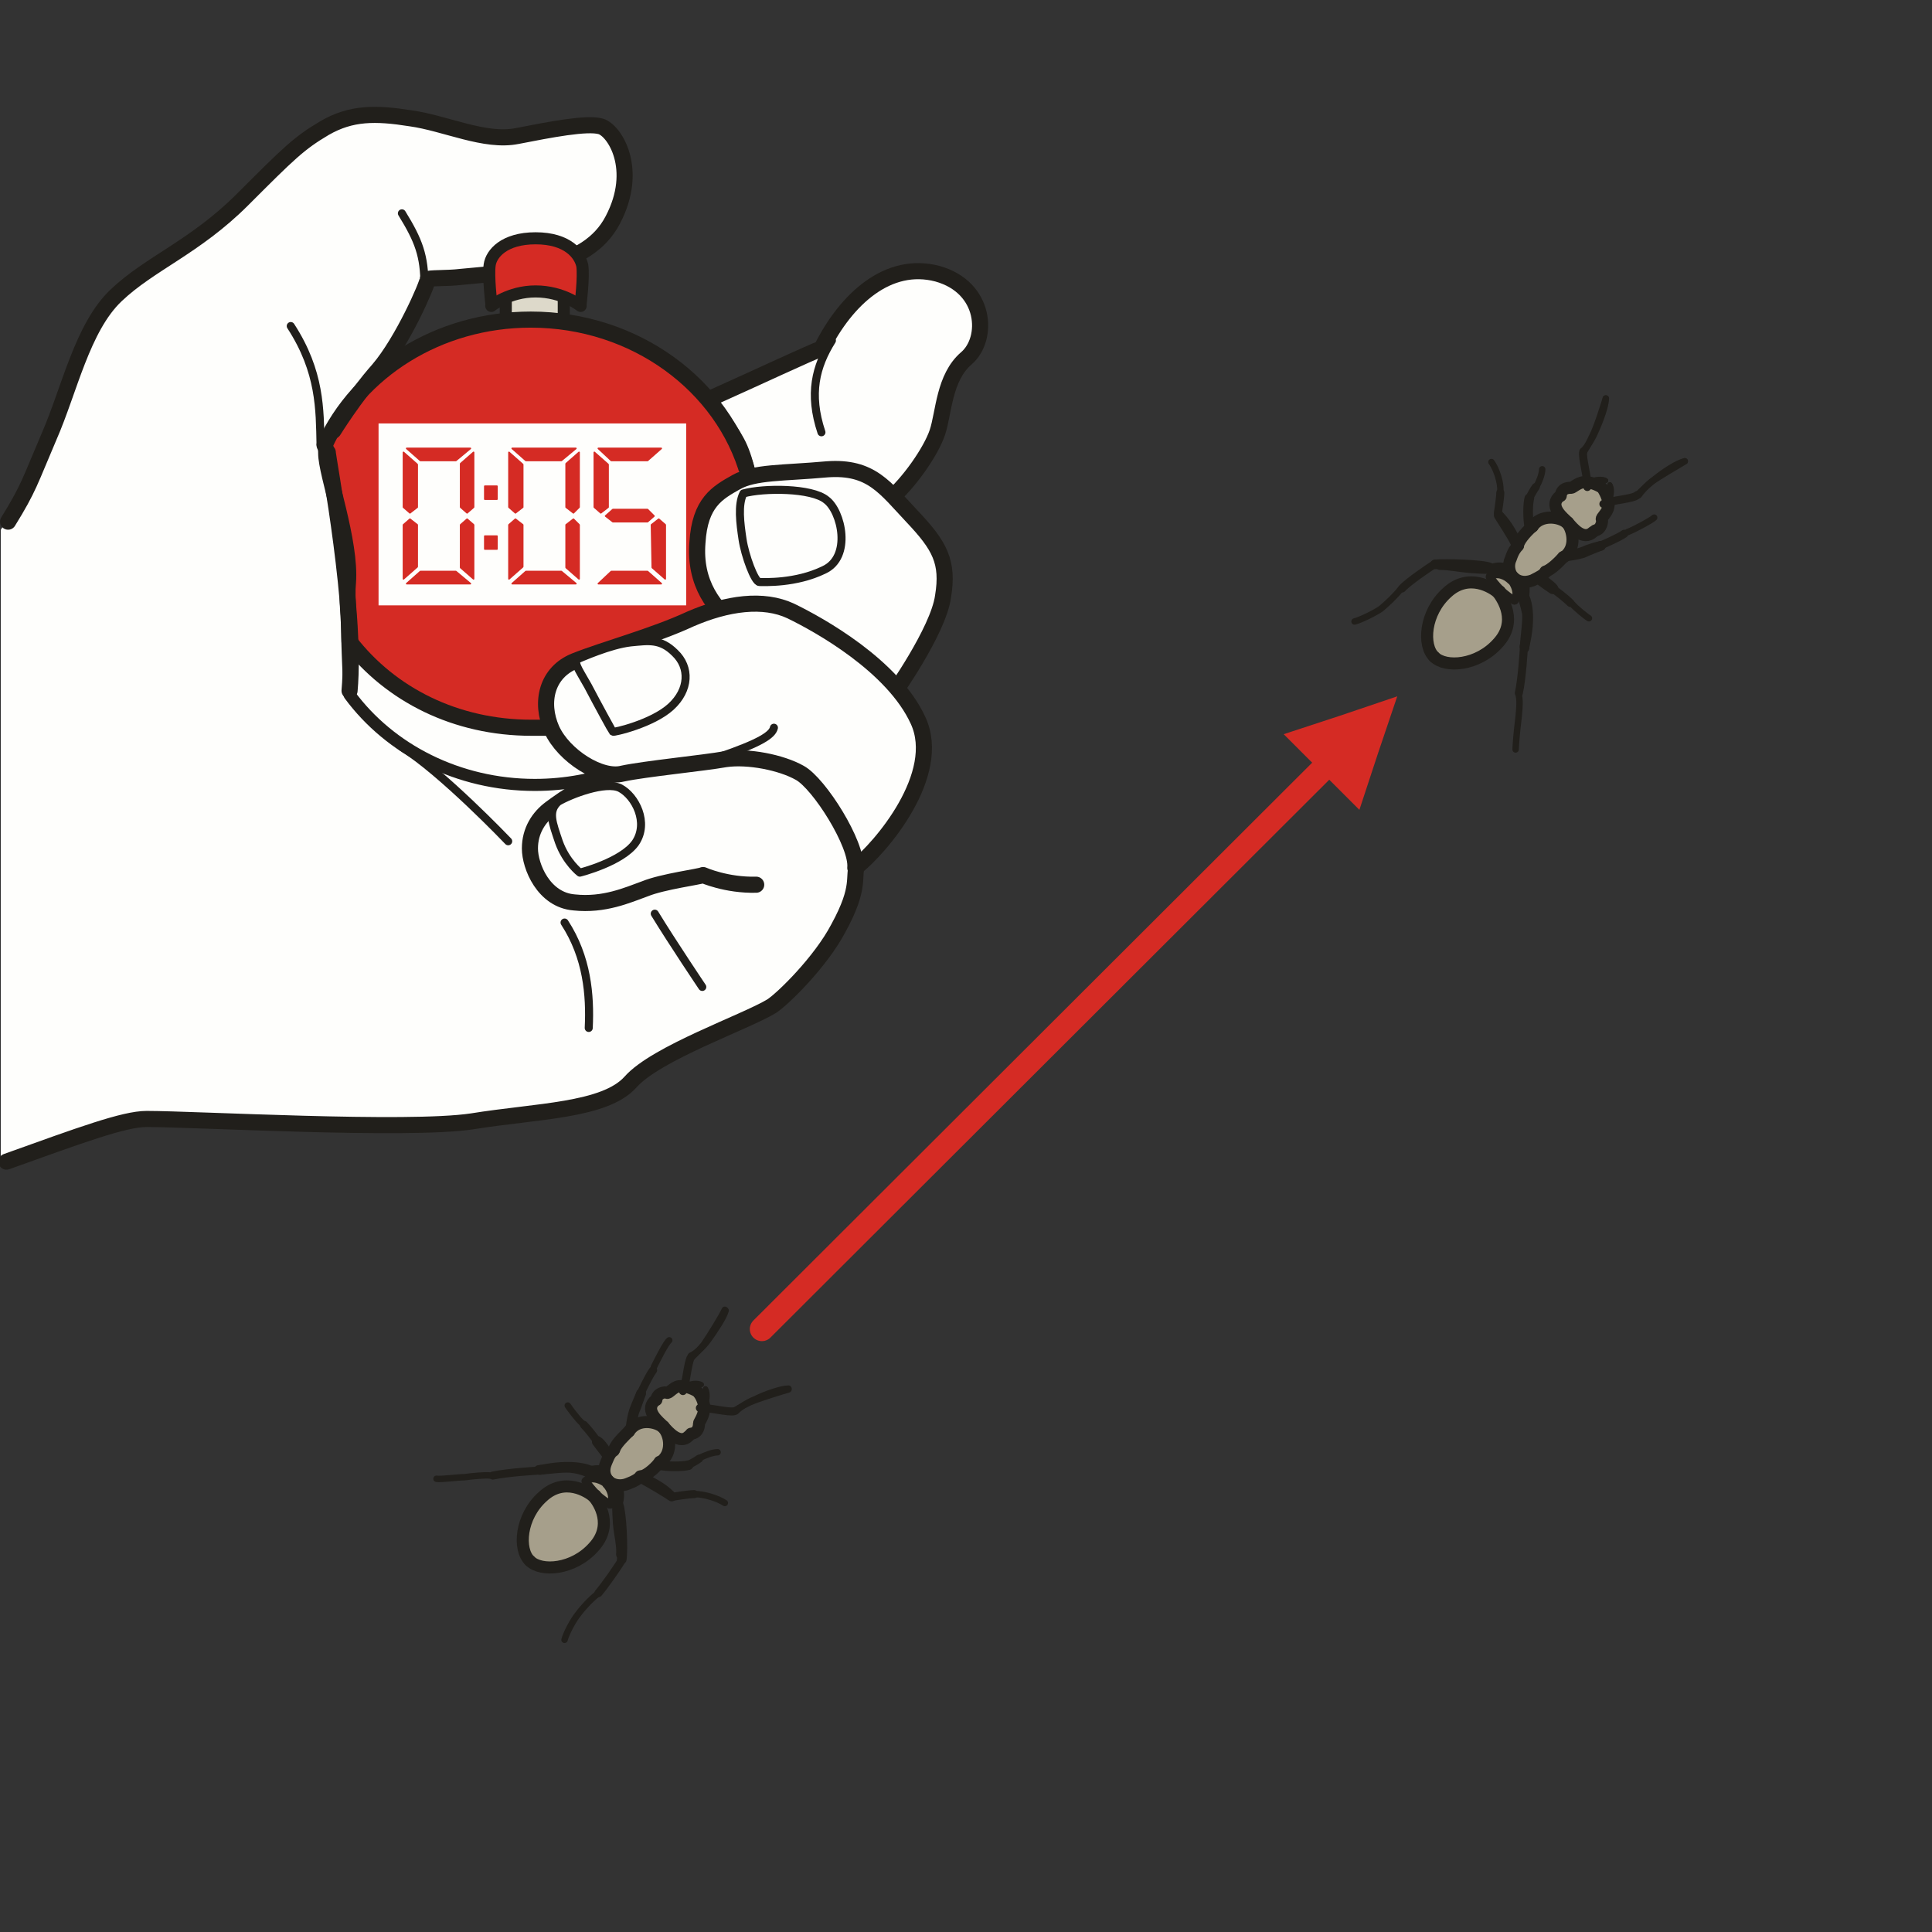 <?xml version="1.0" encoding="utf-8"?>
<!-- Generator: Adobe Illustrator 16.0.4, SVG Export Plug-In . SVG Version: 6.00 Build 0)  -->
<!DOCTYPE svg PUBLIC "-//W3C//DTD SVG 1.1//EN" "http://www.w3.org/Graphics/SVG/1.1/DTD/svg11.dtd">
<svg version="1.1" id="Ebene_1" xmlns="http://www.w3.org/2000/svg" xmlns:xlink="http://www.w3.org/1999/xlink" x="0px" y="0px"
	 width="68.031px" height="68.032px" viewBox="0 0 68.031 68.032" enable-background="new 0 0 68.031 68.032" xml:space="preserve">
<rect x="0" y="0" width="68.031" height="68.032" fill="#333333" stroke="none"/>
<rect x="0.03" y="0" fill="none" width="68.002" height="68.032"/>
<line fill="none" stroke="#D52B24" stroke-width="0.85" stroke-linecap="round" stroke-linejoin="round" stroke-miterlimit="10" x1="47.557" y1="26.107" x2="26.828" y2="46.8"/>
<polygon fill-rule="evenodd" clip-rule="evenodd" fill="#D52B24" points="49.201,24.52 48.521,26.533 47.868,28.517 46.535,27.185 
	45.202,25.853 47.188,25.201 "/>
<g>
	<defs>
		<rect id="SVGID_1_" y="0.001" width="68.031" height="68.031"/>
	</defs>
	<clipPath id="SVGID_2_">
		<use xlink:href="#SVGID_1_"  overflow="visible"/>
	</clipPath>
	<path clip-path="url(#SVGID_2_)" fill-rule="evenodd" clip-rule="evenodd" fill="#A69F8B" d="M24.587,49.04
		c0.17,0.228,0.199,0.396,0.085,0.794c-0.113,0.425-0.028,0.481-0.17,0.566c-0.17,0.085-0.312,0.171-0.312,0.171
		s-0.085,0.142-0.255,0.113c-0.199-0.057-0.426-0.34-0.426-0.34s0.142,0.481,0.029,0.764c-0.114,0.257-0.284,0.427-0.397,0.483
		c-0.142,0.085-0.397,0.34-0.567,0.396c-0.17,0.085-0.425,0.255-0.624,0.282c-0.17,0-0.341-0.027-0.341-0.027
		s0.086,0.624-0.085,0.681c-0.169,0.028-0.481-0.255-0.481-0.255v0.255c0,0,0.368,0.567,0.169,0.992
		c-0.169,0.425-0.708,1.247-1.701,1.247c-0.992,0.027-1.191-0.682-1.077-1.22c0.141-0.566,0.453-1.161,0.936-1.417
		c0.482-0.256,0.822-0.256,1.02-0.171c0.199,0.086,0.397,0.229,0.397,0.229s0.199-0.028,0.057-0.199
		c-0.142-0.199-0.227-0.312-0.113-0.312c0.141-0.028,0.539,0.028,0.567-0.028c0.057-0.085,0-0.397,0.113-0.651
		c0.142-0.256,0.369-0.625,0.482-0.737c0.085-0.113,0.397-0.427,0.539-0.482c0.142-0.057,0.397-0.113,0.539-0.113
		c0.113,0.028,0.312,0.113,0.312,0.113s-0.425-0.425-0.341-0.652c0.085-0.197,0.17-0.369,0.284-0.425
		c0.113-0.085,0.34-0.085,0.34-0.085s0.255-0.284,0.426-0.227C24.133,48.841,24.445,48.87,24.587,49.04"/>
	
		<path clip-path="url(#SVGID_2_)" fill="none" stroke="#211F1B" stroke-width="0.34" stroke-linecap="round" stroke-linejoin="round" stroke-miterlimit="10" d="
		M22.29,50.145c0-0.143-0.028-0.283,0.114-0.596c0.113-0.311,0.17-0.481,0.17-0.481"/>
	
		<path clip-path="url(#SVGID_2_)" fill="none" stroke="#211F1B" stroke-width="0.34" stroke-linecap="round" stroke-linejoin="round" stroke-miterlimit="10" d="
		M22.205,50.287c0-0.085,0.057-0.425,0.113-0.596c0.057-0.17,0.256-0.624,0.256-0.624"/>
	
		<path clip-path="url(#SVGID_2_)" fill="none" stroke="#211F1B" stroke-width="0.283" stroke-linecap="round" stroke-linejoin="round" stroke-miterlimit="10" d="
		M22.999,48.247c-0.17,0.227-0.425,0.793-0.425,0.793"/>
	
		<path clip-path="url(#SVGID_2_)" fill="none" stroke="#211F1B" stroke-width="0.34" stroke-linecap="round" stroke-linejoin="round" stroke-miterlimit="10" d="
		M23.226,51.591c0.283,0.057,0.822,0.057,1.021,0"/>
	
		<path clip-path="url(#SVGID_2_)" fill="none" stroke="#211F1B" stroke-width="0.34" stroke-linecap="round" stroke-linejoin="round" stroke-miterlimit="10" d="
		M22.659,52.101c0.312,0.17,0.879,0.511,0.993,0.596"/>
	
		<path clip-path="url(#SVGID_2_)" fill="none" stroke="#211F1B" stroke-width="0.34" stroke-linecap="round" stroke-linejoin="round" stroke-miterlimit="10" d="
		M21.893,54.908c0.057-0.368,0-1.616-0.113-1.929"/>
	
		<path clip-path="url(#SVGID_2_)" fill="none" stroke="#211F1B" stroke-width="0.283" stroke-linecap="round" stroke-linejoin="round" stroke-miterlimit="10" d="
		M21.808,52.442c0.057,0.227,0,0.425,0,0.425"/>
	
		<path clip-path="url(#SVGID_2_)" fill="none" stroke="#211F1B" stroke-width="0.283" stroke-linecap="round" stroke-linejoin="round" stroke-miterlimit="10" d="
		M21.014,51.846c-0.085,0-0.227,0.027-0.227,0.027"/>
	
		<path clip-path="url(#SVGID_2_)" fill="none" stroke="#211F1B" stroke-width="0.34" stroke-linecap="round" stroke-linejoin="round" stroke-miterlimit="10" d="
		M21.411,51.279c-0.142-0.17-0.397-0.511-0.397-0.511"/>
	
		<path clip-path="url(#SVGID_2_)" fill="none" stroke="#211F1B" stroke-width="0.283" stroke-linecap="round" stroke-linejoin="round" stroke-miterlimit="10" d="
		M20.561,50.173c0.17,0.171,0.397,0.481,0.397,0.481"/>
	
		<path clip-path="url(#SVGID_2_)" fill="none" stroke="#211F1B" stroke-width="0.34" stroke-linecap="round" stroke-linejoin="round" stroke-miterlimit="10" d="
		M18.972,51.761c0.397-0.028,0.936-0.113,1.22-0.058c0.255,0.029,0.51,0.143,0.51,0.143"/>
	
		<path clip-path="url(#SVGID_2_)" fill="none" stroke="#211F1B" stroke-width="0.425" stroke-linecap="round" stroke-linejoin="round" stroke-miterlimit="10" d="
		M23.339,50.258c0.284,0.284,0.34,0.936-0.085,1.22"/>
	
		<path clip-path="url(#SVGID_2_)" fill="none" stroke="#211F1B" stroke-width="0.425" stroke-linecap="round" stroke-linejoin="round" stroke-miterlimit="10" d="
		M23.339,50.258c-0.227-0.198-0.879-0.34-1.191,0.143"/>
	
		<path clip-path="url(#SVGID_2_)" fill="none" stroke="#211F1B" stroke-width="0.425" stroke-linecap="round" stroke-linejoin="round" stroke-miterlimit="10" d="
		M22.574,51.988c0.227-0.028,0.596-0.396,0.652-0.511"/>
	
		<path clip-path="url(#SVGID_2_)" fill="none" stroke="#211F1B" stroke-width="0.425" stroke-linecap="round" stroke-linejoin="round" stroke-miterlimit="10" d="
		M21.638,51.024c0.057-0.198,0.425-0.538,0.51-0.623"/>
	
		<path clip-path="url(#SVGID_2_)" fill="none" stroke="#211F1B" stroke-width="0.425" stroke-linecap="round" stroke-linejoin="round" stroke-miterlimit="10" d="
		M21.439,52.158c0.142,0.142,0.425,0.197,0.681,0.085c0.226-0.085,0.368-0.17,0.425-0.255"/>
	
		<path clip-path="url(#SVGID_2_)" fill="none" stroke="#211F1B" stroke-width="0.425" stroke-linecap="round" stroke-linejoin="round" stroke-miterlimit="10" d="
		M21.439,52.158c-0.142-0.143-0.227-0.368-0.085-0.681c0.113-0.283,0.17-0.341,0.255-0.396"/>
	
		<path clip-path="url(#SVGID_2_)" fill="none" stroke="#211F1B" stroke-width="0.283" stroke-linecap="round" stroke-linejoin="round" stroke-miterlimit="10" d="
		M21.014,52.612c0.113,0.142,0.397,0.312,0.454,0.368"/>
	
		<path clip-path="url(#SVGID_2_)" fill="none" stroke="#211F1B" stroke-width="0.283" stroke-linecap="round" stroke-linejoin="round" stroke-miterlimit="10" d="
		M21.014,52.612c-0.17-0.143-0.34-0.397-0.397-0.454"/>
	
		<path clip-path="url(#SVGID_2_)" fill="none" stroke="#211F1B" stroke-width="0.283" stroke-linecap="round" stroke-linejoin="round" stroke-miterlimit="10" d="
		M21.354,52.271c0.142,0.143,0.284,0.454,0.142,0.709"/>
	
		<path clip-path="url(#SVGID_2_)" fill="none" stroke="#211F1B" stroke-width="0.283" stroke-linecap="round" stroke-linejoin="round" stroke-miterlimit="10" d="
		M21.354,52.243c-0.142-0.113-0.482-0.283-0.709-0.113"/>
	
		<path clip-path="url(#SVGID_2_)" fill="none" stroke="#211F1B" stroke-width="0.425" stroke-linecap="round" stroke-linejoin="round" stroke-miterlimit="10" d="
		M20.901,52.697c0.198,0.227,0.708,1.021,0,1.785c-0.709,0.794-1.843,0.879-2.24,0.482"/>
	
		<path clip-path="url(#SVGID_2_)" fill="none" stroke="#211F1B" stroke-width="0.425" stroke-linecap="round" stroke-linejoin="round" stroke-miterlimit="10" d="
		M20.901,52.697c-0.199-0.17-1.021-0.709-1.787,0c-0.794,0.708-0.879,1.871-0.453,2.268"/>
	
		<path clip-path="url(#SVGID_2_)" fill="none" stroke="#211F1B" stroke-width="0.425" stroke-linecap="round" stroke-linejoin="round" stroke-miterlimit="10" d="
		M24.615,49.068c0.114,0.142,0.227,0.454,0.17,0.624c-0.028,0.197-0.17,0.396-0.17,0.425c0,0.056,0,0.341-0.283,0.369"/>
	
		<path clip-path="url(#SVGID_2_)" fill="none" stroke="#211F1B" stroke-width="0.425" stroke-linecap="round" stroke-linejoin="round" stroke-miterlimit="10" d="
		M24.53,48.983c-0.142-0.085-0.425-0.198-0.624-0.17c-0.198,0.027-0.368,0.282-0.425,0.227c-0.057-0.029-0.341,0-0.369,0.255"/>
	
		<path clip-path="url(#SVGID_2_)" fill="none" stroke="#211F1B" stroke-width="0.425" stroke-linecap="round" stroke-linejoin="round" stroke-miterlimit="10" d="
		M23.368,50.23c0.17,0.199,0.567,0.651,0.879,0.341"/>
	
		<path clip-path="url(#SVGID_2_)" fill="none" stroke="#211F1B" stroke-width="0.425" stroke-linecap="round" stroke-linejoin="round" stroke-miterlimit="10" d="
		M23.368,50.23c-0.17-0.17-0.652-0.538-0.34-0.878"/>
	
		<path clip-path="url(#SVGID_2_)" fill="none" stroke="#211F1B" stroke-width="0.283" stroke-linecap="round" stroke-linejoin="round" stroke-miterlimit="10" d="
		M24.644,49.579c0.284-0.028,1.021,0.17,1.22,0.112"/>
	
		<path clip-path="url(#SVGID_2_)" fill="none" stroke="#211F1B" stroke-width="0.283" stroke-linecap="round" stroke-linejoin="round" stroke-miterlimit="10" d="
		M24.048,48.983c0.113-0.255,0.17-1.021,0.284-1.19"/>
	
		<path clip-path="url(#SVGID_2_)" fill="none" stroke="#211F1B" stroke-width="0.283" stroke-linecap="round" stroke-linejoin="round" stroke-miterlimit="10" d="
		M21.071,56.098c0.199-0.228,0.737-0.992,0.822-1.162"/>
	
		<path clip-path="url(#SVGID_2_)" fill="none" stroke="#211F1B" stroke-width="0.283" stroke-linecap="round" stroke-linejoin="round" stroke-miterlimit="10" d="
		M17.356,51.959c0.539-0.113,1.531-0.17,1.531-0.17"/>
	
		<path clip-path="url(#SVGID_2_)" fill="none" stroke="#211F1B" stroke-width="0.283" stroke-linecap="round" stroke-linejoin="round" stroke-miterlimit="10" d="
		M24.445,52.612c-0.199,0-0.709,0.085-0.709,0.085"/>
	
		<path clip-path="url(#SVGID_2_)" fill="none" stroke="#211F1B" stroke-width="0.283" stroke-linecap="round" stroke-linejoin="round" stroke-miterlimit="10" d="
		M24.615,51.365c-0.113,0.085-0.283,0.17-0.283,0.17"/>
	
		<path clip-path="url(#SVGID_2_)" fill="none" stroke="#211F1B" stroke-width="0.227" stroke-linecap="round" stroke-linejoin="round" stroke-miterlimit="10" d="
		M24.474,52.612c0.312,0,0.794,0.142,1.049,0.312"/>
	
		<path clip-path="url(#SVGID_2_)" fill="none" stroke="#211F1B" stroke-width="0.227" stroke-linecap="round" stroke-linejoin="round" stroke-miterlimit="10" d="
		M25.268,51.137c-0.17,0-0.454,0.112-0.624,0.197"/>
	
		<path clip-path="url(#SVGID_2_)" fill="none" stroke="#211F1B" stroke-width="0.227" stroke-linecap="round" stroke-linejoin="round" stroke-miterlimit="10" d="
		M23.027,48.132c0.142-0.283,0.425-0.851,0.539-0.936"/>
	
		<path clip-path="url(#SVGID_2_)" fill="none" stroke="#211F1B" stroke-width="0.227" stroke-linecap="round" stroke-linejoin="round" stroke-miterlimit="10" d="
		M20.504,50.117c-0.17-0.143-0.454-0.538-0.511-0.623"/>
	
		<path clip-path="url(#SVGID_2_)" fill="none" stroke="#211F1B" stroke-width="0.227" stroke-linecap="round" stroke-linejoin="round" stroke-miterlimit="10" d="
		M21.042,56.126c-0.255,0.198-0.539,0.51-0.681,0.709c-0.17,0.198-0.425,0.68-0.482,0.907"/>
	
		<path clip-path="url(#SVGID_2_)" fill="none" stroke="#211F1B" stroke-width="0.227" stroke-linecap="round" stroke-linejoin="round" stroke-miterlimit="10" d="
		M17.271,51.959c-0.17-0.028-0.709,0.027-0.907,0.057c-0.227,0-0.851,0.085-0.993,0.056"/>
	
		<path clip-path="url(#SVGID_2_)" fill="none" stroke="#211F1B" stroke-width="0.227" stroke-linecap="round" stroke-linejoin="round" stroke-miterlimit="10" d="
		M27.763,48.926c-0.199,0.057-1.049,0.312-1.361,0.454c-0.312,0.142-0.511,0.282-0.511,0.282"/>
	
		<path clip-path="url(#SVGID_2_)" fill="none" stroke="#211F1B" stroke-width="0.227" stroke-linecap="round" stroke-linejoin="round" stroke-miterlimit="10" d="
		M25.523,46.121c-0.085,0.197-0.539,0.935-0.737,1.219c-0.227,0.283-0.426,0.453-0.426,0.453"/>
	
		<path clip-path="url(#SVGID_2_)" fill="none" stroke="#211F1B" stroke-width="0.17" stroke-linecap="round" stroke-linejoin="round" stroke-miterlimit="10" d="
		M24.842,48.898c0.085,0.085,0.085,0.426,0,0.511"/>
	
		<path clip-path="url(#SVGID_2_)" fill="none" stroke="#211F1B" stroke-width="0.17" stroke-linecap="round" stroke-linejoin="round" stroke-miterlimit="10" d="
		M24.701,48.756c-0.085-0.085-0.426-0.058-0.482,0.027"/>
	
		<path clip-path="url(#SVGID_2_)" fill="none" stroke="#211F1B" stroke-width="0.17" stroke-linecap="round" stroke-linejoin="round" stroke-miterlimit="10" d="
		M24.729,49.181c0.085-0.085,0.113-0.283,0.113-0.283"/>
	
		<path clip-path="url(#SVGID_2_)" fill="none" stroke="#211F1B" stroke-width="0.17" stroke-linecap="round" stroke-linejoin="round" stroke-miterlimit="10" d="
		M24.445,48.898c0.085-0.085,0.255-0.143,0.255-0.143"/>
	
		<line clip-path="url(#SVGID_2_)" fill="none" stroke="#211F1B" stroke-width="0.227" stroke-linecap="round" stroke-linejoin="round" stroke-miterlimit="10" x1="21.609" y1="52.356" x2="21.667" y2="52.612"/>
	
		<path clip-path="url(#SVGID_2_)" fill="none" stroke="#211F1B" stroke-width="0.34" stroke-linecap="round" stroke-linejoin="round" stroke-miterlimit="10" d="
		M21.865,54.738c0.028-0.341-0.085-0.709-0.113-1.105c-0.029-0.37-0.029-0.823-0.029-0.823"/>
	
		<path clip-path="url(#SVGID_2_)" fill="none" stroke="#211F1B" stroke-width="0.34" stroke-linecap="round" stroke-linejoin="round" stroke-miterlimit="10" d="
		M20.872,51.818c-0.198-0.113-0.794-0.283-1.843-0.058"/>
	
		<path clip-path="url(#SVGID_2_)" fill="none" stroke="#211F1B" stroke-width="0.227" stroke-linecap="round" stroke-linejoin="round" stroke-miterlimit="10" d="
		M21.184,51.733c-0.113-0.058-0.369,0-0.369,0"/>
	
		<path clip-path="url(#SVGID_2_)" fill="none" stroke="#211F1B" stroke-width="0.227" stroke-linecap="round" stroke-linejoin="round" stroke-miterlimit="10" d="
		M21.212,51.931c-0.057-0.028-0.227-0.058-0.227-0.058"/>
	
		<path clip-path="url(#SVGID_2_)" fill="none" stroke="#211F1B" stroke-width="0.34" stroke-linecap="round" stroke-linejoin="round" stroke-miterlimit="10" d="
		M23.595,52.64c-0.284-0.284-0.652-0.454-0.908-0.597"/>
	
		<path clip-path="url(#SVGID_2_)" fill="none" stroke="#211F1B" stroke-width="0.34" stroke-linecap="round" stroke-linejoin="round" stroke-miterlimit="10" d="
		M21.042,50.741c0.113,0.057,0.34,0.396,0.397,0.51"/>
	
		<path clip-path="url(#SVGID_2_)" fill="none" stroke="#211F1B" stroke-width="0.227" stroke-linecap="round" stroke-linejoin="round" stroke-miterlimit="10" d="
		M25.92,49.692c0.057-0.058,0.312-0.283,0.681-0.425c0.34-0.172,0.907-0.369,1.162-0.369"/>
	
		<path clip-path="url(#SVGID_2_)" fill="none" stroke="#211F1B" stroke-width="0.227" stroke-linecap="round" stroke-linejoin="round" stroke-miterlimit="10" d="
		M24.332,47.736c0.085-0.028,0.369-0.228,0.595-0.538c0.227-0.313,0.568-0.822,0.624-1.049"/>
	<path clip-path="url(#SVGID_2_)" fill-rule="evenodd" clip-rule="evenodd" fill="#A69F8B" d="M56.432,17.207
		c-0.255-0.199-0.425-0.227-0.822-0.114c-0.425,0.114-0.481,0.029-0.567,0.199c-0.085,0.17-0.17,0.283-0.17,0.283
		s-0.142,0.085-0.086,0.284c0.029,0.17,0.342,0.425,0.342,0.425s-0.511-0.17-0.766-0.057c-0.285,0.142-0.426,0.284-0.511,0.425
		c-0.085,0.114-0.341,0.369-0.398,0.539c-0.056,0.17-0.254,0.454-0.282,0.623c0,0.199,0.028,0.369,0.028,0.369
		s-0.624-0.085-0.681,0.085c-0.028,0.17,0.255,0.454,0.255,0.454h-0.255c0,0-0.567-0.34-0.992-0.17
		c-0.426,0.17-1.22,0.708-1.248,1.7c-0.028,1.021,0.681,1.191,1.248,1.078c0.538-0.114,1.134-0.454,1.39-0.936
		c0.255-0.454,0.255-0.822,0.17-1.02c-0.085-0.199-0.198-0.397-0.198-0.397s0-0.199,0.198-0.057c0.17,0.142,0.282,0.255,0.312,0.114
		c0.028-0.114-0.057-0.511,0.028-0.567c0.057-0.057,0.369,0.028,0.624-0.114c0.283-0.142,0.624-0.368,0.736-0.453
		c0.114-0.114,0.427-0.425,0.483-0.567c0.057-0.142,0.113-0.369,0.113-0.51c-0.028-0.142-0.113-0.312-0.113-0.312
		s0.453,0.397,0.652,0.312c0.197-0.086,0.368-0.171,0.425-0.256c0.085-0.113,0.085-0.368,0.085-0.368s0.312-0.255,0.256-0.397
		C56.602,17.632,56.573,17.349,56.432,17.207"/>
	
		<path clip-path="url(#SVGID_2_)" fill="none" stroke="#211F1B" stroke-width="0.34" stroke-linecap="round" stroke-linejoin="round" stroke-miterlimit="10" d="
		M55.298,19.502c0.142,0,0.283,0,0.596-0.142c0.312-0.113,0.481-0.142,0.481-0.142"/>
	
		<path clip-path="url(#SVGID_2_)" fill="none" stroke="#211F1B" stroke-width="0.34" stroke-linecap="round" stroke-linejoin="round" stroke-miterlimit="10" d="
		M55.156,19.587c0.085,0,0.425-0.057,0.595-0.113c0.171-0.085,0.624-0.256,0.624-0.256"/>
	
		<path clip-path="url(#SVGID_2_)" fill="none" stroke="#211F1B" stroke-width="0.283" stroke-linecap="round" stroke-linejoin="round" stroke-miterlimit="10" d="
		M57.197,18.794c-0.198,0.142-0.794,0.396-0.794,0.396"/>
	
		<path clip-path="url(#SVGID_2_)" fill="none" stroke="#211F1B" stroke-width="0.34" stroke-linecap="round" stroke-linejoin="round" stroke-miterlimit="10" d="
		M53.852,18.567c-0.057-0.312-0.057-0.822,0-1.021"/>
	
		<path clip-path="url(#SVGID_2_)" fill="none" stroke="#211F1B" stroke-width="0.34" stroke-linecap="round" stroke-linejoin="round" stroke-miterlimit="10" d="
		M53.369,19.134c-0.17-0.34-0.539-0.879-0.596-0.992"/>
	
		<path clip-path="url(#SVGID_2_)" fill="none" stroke="#211F1B" stroke-width="0.34" stroke-linecap="round" stroke-linejoin="round" stroke-miterlimit="10" d="
		M50.533,19.872c0.369-0.029,1.646,0,1.929,0.113"/>
	
		<path clip-path="url(#SVGID_2_)" fill="none" stroke="#211F1B" stroke-width="0.283" stroke-linecap="round" stroke-linejoin="round" stroke-miterlimit="10" d="
		M53.029,19.985c-0.256-0.085-0.454,0-0.454,0"/>
	
		<path clip-path="url(#SVGID_2_)" fill="none" stroke="#211F1B" stroke-width="0.283" stroke-linecap="round" stroke-linejoin="round" stroke-miterlimit="10" d="
		M53.597,20.75c0,0.085-0.029,0.227-0.029,0.227"/>
	
		<path clip-path="url(#SVGID_2_)" fill="none" stroke="#211F1B" stroke-width="0.34" stroke-linecap="round" stroke-linejoin="round" stroke-miterlimit="10" d="
		M54.163,20.382c0.17,0.142,0.511,0.368,0.511,0.368"/>
	
		<path clip-path="url(#SVGID_2_)" fill="none" stroke="#211F1B" stroke-width="0.283" stroke-linecap="round" stroke-linejoin="round" stroke-miterlimit="10" d="
		M55.298,21.232c-0.199-0.198-0.511-0.425-0.511-0.425"/>
	
		<path clip-path="url(#SVGID_2_)" fill="none" stroke="#211F1B" stroke-width="0.34" stroke-linecap="round" stroke-linejoin="round" stroke-miterlimit="10" d="
		M53.682,22.819c0.028-0.425,0.113-0.964,0.085-1.219c-0.057-0.283-0.142-0.538-0.142-0.538"/>
	
		<path clip-path="url(#SVGID_2_)" fill="none" stroke="#211F1B" stroke-width="0.425" stroke-linecap="round" stroke-linejoin="round" stroke-miterlimit="10" d="
		M55.185,18.425c-0.284-0.255-0.937-0.312-1.22,0.113"/>
	
		<path clip-path="url(#SVGID_2_)" fill="none" stroke="#211F1B" stroke-width="0.425" stroke-linecap="round" stroke-linejoin="round" stroke-miterlimit="10" d="
		M55.185,18.425c0.198,0.227,0.34,0.878-0.114,1.19"/>
	
		<path clip-path="url(#SVGID_2_)" fill="none" stroke="#211F1B" stroke-width="0.425" stroke-linecap="round" stroke-linejoin="round" stroke-miterlimit="10" d="
		M53.454,19.19c0.057-0.227,0.397-0.567,0.511-0.652"/>
	
		<path clip-path="url(#SVGID_2_)" fill="none" stroke="#211F1B" stroke-width="0.425" stroke-linecap="round" stroke-linejoin="round" stroke-miterlimit="10" d="
		M54.419,20.126c0.198-0.057,0.538-0.397,0.623-0.51"/>
	
		<path clip-path="url(#SVGID_2_)" fill="none" stroke="#211F1B" stroke-width="0.425" stroke-linecap="round" stroke-linejoin="round" stroke-miterlimit="10" d="
		M53.284,20.324c-0.142-0.142-0.198-0.425-0.085-0.652c0.085-0.255,0.17-0.369,0.255-0.453"/>
	
		<path clip-path="url(#SVGID_2_)" fill="none" stroke="#211F1B" stroke-width="0.425" stroke-linecap="round" stroke-linejoin="round" stroke-miterlimit="10" d="
		M53.284,20.324c0.142,0.142,0.369,0.227,0.681,0.114c0.283-0.142,0.368-0.199,0.426-0.256"/>
	
		<path clip-path="url(#SVGID_2_)" fill="none" stroke="#211F1B" stroke-width="0.283" stroke-linecap="round" stroke-linejoin="round" stroke-miterlimit="10" d="
		M52.859,20.778c-0.171-0.142-0.341-0.396-0.397-0.454"/>
	
		<path clip-path="url(#SVGID_2_)" fill="none" stroke="#211F1B" stroke-width="0.283" stroke-linecap="round" stroke-linejoin="round" stroke-miterlimit="10" d="
		M52.859,20.778c0.113,0.142,0.396,0.312,0.453,0.369"/>
	
		<path clip-path="url(#SVGID_2_)" fill="none" stroke="#211F1B" stroke-width="0.283" stroke-linecap="round" stroke-linejoin="round" stroke-miterlimit="10" d="
		M53.199,20.438c-0.17-0.17-0.482-0.312-0.737-0.142"/>
	
		<path clip-path="url(#SVGID_2_)" fill="none" stroke="#211F1B" stroke-width="0.283" stroke-linecap="round" stroke-linejoin="round" stroke-miterlimit="10" d="
		M53.199,20.41c0.142,0.17,0.283,0.481,0.142,0.737"/>
	
		<path clip-path="url(#SVGID_2_)" fill="none" stroke="#211F1B" stroke-width="0.425" stroke-linecap="round" stroke-linejoin="round" stroke-miterlimit="10" d="
		M52.745,20.863c-0.198-0.17-1.021-0.708-1.786,0c-0.794,0.709-0.879,1.871-0.454,2.268"/>
	
		<path clip-path="url(#SVGID_2_)" fill="none" stroke="#211F1B" stroke-width="0.425" stroke-linecap="round" stroke-linejoin="round" stroke-miterlimit="10" d="
		M52.745,20.863c0.171,0.227,0.709,1.021,0,1.786c-0.709,0.794-1.843,0.879-2.24,0.482"/>
	
		<path clip-path="url(#SVGID_2_)" fill="none" stroke="#211F1B" stroke-width="0.425" stroke-linecap="round" stroke-linejoin="round" stroke-miterlimit="10" d="
		M56.375,17.149c-0.142-0.085-0.425-0.198-0.624-0.17c-0.198,0.028-0.368,0.198-0.425,0.198c-0.028,0-0.341-0.028-0.369,0.284"/>
	
		<path clip-path="url(#SVGID_2_)" fill="none" stroke="#211F1B" stroke-width="0.425" stroke-linecap="round" stroke-linejoin="round" stroke-miterlimit="10" d="
		M56.46,17.235c0.085,0.142,0.229,0.453,0.171,0.624c-0.029,0.198-0.256,0.368-0.228,0.425c0.028,0.056,0,0.34-0.227,0.396"/>
	
		<path clip-path="url(#SVGID_2_)" fill="none" stroke="#211F1B" stroke-width="0.425" stroke-linecap="round" stroke-linejoin="round" stroke-miterlimit="10" d="
		M55.213,18.397c-0.171-0.17-0.652-0.539-0.341-0.879"/>
	
		<path clip-path="url(#SVGID_2_)" fill="none" stroke="#211F1B" stroke-width="0.425" stroke-linecap="round" stroke-linejoin="round" stroke-miterlimit="10" d="
		M55.213,18.397c0.17,0.198,0.538,0.652,0.879,0.34"/>
	
		<path clip-path="url(#SVGID_2_)" fill="none" stroke="#211F1B" stroke-width="0.283" stroke-linecap="round" stroke-linejoin="round" stroke-miterlimit="10" d="
		M55.894,17.149c0.028-0.312-0.199-1.049-0.143-1.247"/>
	
		<path clip-path="url(#SVGID_2_)" fill="none" stroke="#211F1B" stroke-width="0.283" stroke-linecap="round" stroke-linejoin="round" stroke-miterlimit="10" d="
		M56.46,17.745c0.284-0.142,1.05-0.17,1.191-0.312"/>
	
		<path clip-path="url(#SVGID_2_)" fill="none" stroke="#211F1B" stroke-width="0.283" stroke-linecap="round" stroke-linejoin="round" stroke-miterlimit="10" d="
		M49.371,20.722c0.198-0.227,0.992-0.765,1.134-0.85"/>
	
		<path clip-path="url(#SVGID_2_)" fill="none" stroke="#211F1B" stroke-width="0.283" stroke-linecap="round" stroke-linejoin="round" stroke-miterlimit="10" d="
		M53.482,24.407c0.114-0.51,0.171-1.502,0.171-1.502"/>
	
		<path clip-path="url(#SVGID_2_)" fill="none" stroke="#211F1B" stroke-width="0.283" stroke-linecap="round" stroke-linejoin="round" stroke-miterlimit="10" d="
		M52.83,17.349c0,0.17-0.085,0.708-0.085,0.708"/>
	
		<path clip-path="url(#SVGID_2_)" fill="none" stroke="#211F1B" stroke-width="0.283" stroke-linecap="round" stroke-linejoin="round" stroke-miterlimit="10" d="
		M54.078,17.149c-0.085,0.114-0.17,0.284-0.17,0.284"/>
	
		<path clip-path="url(#SVGID_2_)" fill="none" stroke="#211F1B" stroke-width="0.227" stroke-linecap="round" stroke-linejoin="round" stroke-miterlimit="10" d="
		M52.83,17.292c0.029-0.284-0.142-0.794-0.312-1.021"/>
	
		<path clip-path="url(#SVGID_2_)" fill="none" stroke="#211F1B" stroke-width="0.227" stroke-linecap="round" stroke-linejoin="round" stroke-miterlimit="10" d="
		M54.305,16.526c0,0.17-0.113,0.454-0.198,0.595"/>
	
		<path clip-path="url(#SVGID_2_)" fill="none" stroke="#211F1B" stroke-width="0.227" stroke-linecap="round" stroke-linejoin="round" stroke-miterlimit="10" d="
		M57.311,18.737c0.284-0.113,0.852-0.425,0.937-0.51"/>
	
		<path clip-path="url(#SVGID_2_)" fill="none" stroke="#211F1B" stroke-width="0.227" stroke-linecap="round" stroke-linejoin="round" stroke-miterlimit="10" d="
		M55.354,21.26c0.142,0.17,0.539,0.482,0.596,0.51"/>
	
		<path clip-path="url(#SVGID_2_)" fill="none" stroke="#211F1B" stroke-width="0.227" stroke-linecap="round" stroke-linejoin="round" stroke-miterlimit="10" d="
		M49.314,20.75c-0.198,0.255-0.482,0.51-0.681,0.68c-0.198,0.142-0.709,0.397-0.936,0.454"/>
	
		<path clip-path="url(#SVGID_2_)" fill="none" stroke="#211F1B" stroke-width="0.227" stroke-linecap="round" stroke-linejoin="round" stroke-miterlimit="10" d="
		M53.482,24.491c0.057,0.199,0,0.709-0.028,0.936c-0.028,0.198-0.085,0.822-0.085,0.963"/>
	
		<path clip-path="url(#SVGID_2_)" fill="none" stroke="#211F1B" stroke-width="0.227" stroke-linecap="round" stroke-linejoin="round" stroke-miterlimit="10" d="
		M56.545,14.032c-0.057,0.17-0.312,1.02-0.481,1.332c-0.142,0.312-0.284,0.539-0.284,0.539"/>
	
		<path clip-path="url(#SVGID_2_)" fill="none" stroke="#211F1B" stroke-width="0.227" stroke-linecap="round" stroke-linejoin="round" stroke-miterlimit="10" d="
		M59.324,16.243c-0.17,0.113-0.936,0.539-1.22,0.765c-0.255,0.227-0.425,0.397-0.425,0.397"/>
	
		<path clip-path="url(#SVGID_2_)" fill="none" stroke="#211F1B" stroke-width="0.17" stroke-linecap="round" stroke-linejoin="round" stroke-miterlimit="10" d="
		M56.545,16.923c-0.085-0.085-0.425-0.057-0.51,0.028"/>
	
		<path clip-path="url(#SVGID_2_)" fill="none" stroke="#211F1B" stroke-width="0.17" stroke-linecap="round" stroke-linejoin="round" stroke-miterlimit="10" d="
		M56.688,17.065c0.085,0.085,0.085,0.425-0.028,0.51"/>
	
		<path clip-path="url(#SVGID_2_)" fill="none" stroke="#211F1B" stroke-width="0.17" stroke-linecap="round" stroke-linejoin="round" stroke-miterlimit="10" d="
		M56.29,17.065c0.085-0.085,0.255-0.142,0.255-0.142"/>
	
		<path clip-path="url(#SVGID_2_)" fill="none" stroke="#211F1B" stroke-width="0.17" stroke-linecap="round" stroke-linejoin="round" stroke-miterlimit="10" d="
		M56.573,17.349c0.086-0.085,0.114-0.284,0.114-0.284"/>
	
		<line clip-path="url(#SVGID_2_)" fill="none" stroke="#211F1B" stroke-width="0.227" stroke-linecap="round" stroke-linejoin="round" stroke-miterlimit="10" x1="53.086" y1="20.154" x2="52.83" y2="20.126"/>
	
		<path clip-path="url(#SVGID_2_)" fill="none" stroke="#211F1B" stroke-width="0.34" stroke-linecap="round" stroke-linejoin="round" stroke-miterlimit="10" d="
		M50.704,19.899c0.34,0,0.737,0.085,1.105,0.113c0.369,0.029,0.822,0.029,0.822,0.029"/>
	
		<path clip-path="url(#SVGID_2_)" fill="none" stroke="#211F1B" stroke-width="0.34" stroke-linecap="round" stroke-linejoin="round" stroke-miterlimit="10" d="
		M53.625,20.92c0.142,0.17,0.312,0.793,0.057,1.842"/>
	
		<path clip-path="url(#SVGID_2_)" fill="none" stroke="#211F1B" stroke-width="0.227" stroke-linecap="round" stroke-linejoin="round" stroke-miterlimit="10" d="
		M53.738,20.58c0.028,0.113,0,0.397,0,0.397"/>
	
		<path clip-path="url(#SVGID_2_)" fill="none" stroke="#211F1B" stroke-width="0.227" stroke-linecap="round" stroke-linejoin="round" stroke-miterlimit="10" d="
		M53.511,20.58c0.028,0.028,0.057,0.198,0.057,0.198"/>
	
		<path clip-path="url(#SVGID_2_)" fill="none" stroke="#211F1B" stroke-width="0.34" stroke-linecap="round" stroke-linejoin="round" stroke-miterlimit="10" d="
		M52.802,18.17c0.284,0.284,0.482,0.681,0.596,0.907"/>
	
		<path clip-path="url(#SVGID_2_)" fill="none" stroke="#211F1B" stroke-width="0.34" stroke-linecap="round" stroke-linejoin="round" stroke-miterlimit="10" d="
		M54.702,20.722c-0.057-0.085-0.397-0.34-0.511-0.397"/>
	
		<path clip-path="url(#SVGID_2_)" fill="none" stroke="#211F1B" stroke-width="0.227" stroke-linecap="round" stroke-linejoin="round" stroke-miterlimit="10" d="
		M55.751,15.874c0.085-0.085,0.284-0.34,0.426-0.68c0.17-0.369,0.368-0.907,0.368-1.162"/>
	
		<path clip-path="url(#SVGID_2_)" fill="none" stroke="#211F1B" stroke-width="0.227" stroke-linecap="round" stroke-linejoin="round" stroke-miterlimit="10" d="
		M57.708,17.433c0.057-0.085,0.255-0.34,0.567-0.567c0.312-0.255,0.794-0.567,1.049-0.623"/>
	
		<line clip-path="url(#SVGID_2_)" fill="none" stroke="#FEFEFC" stroke-width="0.425" stroke-linecap="round" stroke-linejoin="round" stroke-miterlimit="10" x1="19.823" y1="18.708" x2="14.775" y2="22.989"/>
	
		<line clip-path="url(#SVGID_2_)" fill="none" stroke="#FEFEFC" stroke-width="0.34" stroke-linecap="round" stroke-linejoin="round" stroke-miterlimit="10" x1="24.36" y1="21.289" x2="23.254" y2="20.693"/>
	
		<line clip-path="url(#SVGID_2_)" fill="none" stroke="#FEFEFC" stroke-width="0.34" stroke-linecap="round" stroke-linejoin="round" stroke-miterlimit="10" x1="22.035" y1="23.443" x2="21.383" y2="22.394"/>
	
		<line clip-path="url(#SVGID_2_)" fill="none" stroke="#FEFEFC" stroke-width="0.34" stroke-linecap="round" stroke-linejoin="round" stroke-miterlimit="10" x1="18.831" y1="24.208" x2="18.831" y2="23.017"/>
	
		<line clip-path="url(#SVGID_2_)" fill="none" stroke="#FEFEFC" stroke-width="0.34" stroke-linecap="round" stroke-linejoin="round" stroke-miterlimit="10" x1="15.626" y1="23.443" x2="16.278" y2="22.394"/>
	
		<line clip-path="url(#SVGID_2_)" fill="none" stroke="#FEFEFC" stroke-width="0.34" stroke-linecap="round" stroke-linejoin="round" stroke-miterlimit="10" x1="13.301" y1="21.289" x2="14.407" y2="20.693"/>
	
		<line clip-path="url(#SVGID_2_)" fill="none" stroke="#FEFEFC" stroke-width="0.34" stroke-linecap="round" stroke-linejoin="round" stroke-miterlimit="10" x1="12.422" y1="18.34" x2="13.727" y2="18.34"/>
	
		<line clip-path="url(#SVGID_2_)" fill="none" stroke="#FEFEFC" stroke-width="0.34" stroke-linecap="round" stroke-linejoin="round" stroke-miterlimit="10" x1="13.301" y1="15.42" x2="14.407" y2="16.016"/>
	<path clip-path="url(#SVGID_2_)" fill-rule="evenodd" clip-rule="evenodd" fill="#FEFEFC" d="M18.972,18.936
		c-0.255,0-0.482,0.198-0.482,0.454c0,0.254,0.227,0.453,0.482,0.453c0.284,0,0.511-0.199,0.511-0.453
		C19.483,19.134,19.256,18.936,18.972,18.936"/>
	
		<path clip-path="url(#SVGID_2_)" fill="none" stroke="#FEFEFC" stroke-width="0.425" stroke-linecap="round" stroke-linejoin="round" stroke-miterlimit="10" d="
		M18.972,18.936c-0.255,0-0.482,0.198-0.482,0.454c0,0.254,0.227,0.453,0.482,0.453c0.284,0,0.511-0.199,0.511-0.453
		C19.483,19.134,19.256,18.936,18.972,18.936z"/>
	<path clip-path="url(#SVGID_2_)" fill-rule="evenodd" clip-rule="evenodd" fill="#FEFEFC" d="M18.802,14.514
		c-1.078,0-1.957,0.822-1.957,1.814c0,0.993,0.879,1.814,1.957,1.814c1.106,0,1.985-0.821,1.985-1.814
		C20.787,15.335,19.908,14.514,18.802,14.514"/>
	
		<path clip-path="url(#SVGID_2_)" fill="none" stroke="#FEFEFC" stroke-width="0.425" stroke-linecap="round" stroke-linejoin="round" stroke-miterlimit="10" d="
		M18.802,14.514c-1.078,0-1.957,0.822-1.957,1.814c0,0.993,0.879,1.814,1.957,1.814c1.106,0,1.985-0.821,1.985-1.814
		C20.787,15.335,19.908,14.514,18.802,14.514z"/>
	
		<line clip-path="url(#SVGID_2_)" fill="none" stroke="#FEFEFC" stroke-width="0.34" stroke-linecap="round" stroke-linejoin="round" stroke-miterlimit="10" x1="18.831" y1="12.473" x2="18.831" y2="13.663"/>
	
		<line clip-path="url(#SVGID_2_)" fill="none" stroke="#FEFEFC" stroke-width="0.34" stroke-linecap="round" stroke-linejoin="round" stroke-miterlimit="10" x1="22.035" y1="13.266" x2="21.383" y2="14.287"/>
	
		<line clip-path="url(#SVGID_2_)" fill="none" stroke="#FEFEFC" stroke-width="0.34" stroke-linecap="round" stroke-linejoin="round" stroke-miterlimit="10" x1="24.36" y1="15.42" x2="23.254" y2="16.016"/>
	
		<line clip-path="url(#SVGID_2_)" fill="none" stroke="#FEFEFC" stroke-width="0.34" stroke-linecap="round" stroke-linejoin="round" stroke-miterlimit="10" x1="25.239" y1="18.34" x2="23.935" y2="18.34"/>
	
		<line clip-path="url(#SVGID_2_)" fill="none" stroke="#FEFEFC" stroke-width="0.34" stroke-linecap="round" stroke-linejoin="round" stroke-miterlimit="10" x1="15.626" y1="13.266" x2="16.278" y2="14.287"/>
	<path clip-path="url(#SVGID_2_)" fill-rule="evenodd" clip-rule="evenodd" fill="#FEFEFC" d="M18.859,15.846
		c-0.255,0-0.482,0.198-0.482,0.454c0,0.226,0.227,0.425,0.482,0.425c0.284,0,0.511-0.199,0.511-0.425
		C19.37,16.044,19.143,15.846,18.859,15.846"/>
	
		<path clip-path="url(#SVGID_2_)" fill="none" stroke="#FEFEFC" stroke-width="0.198" stroke-linecap="round" stroke-linejoin="round" stroke-miterlimit="10" d="
		M18.859,15.846c-0.255,0-0.482,0.198-0.482,0.454c0,0.226,0.227,0.425,0.482,0.425c0.284,0,0.511-0.199,0.511-0.425
		C19.37,16.044,19.143,15.846,18.859,15.846z"/>
	
		<line clip-path="url(#SVGID_2_)" fill="none" stroke="#FEFEFC" stroke-width="0.283" stroke-linecap="round" stroke-linejoin="round" stroke-miterlimit="10" x1="18.831" y1="13.947" x2="18.831" y2="16.158"/>
	<path clip-path="url(#SVGID_2_)" fill-rule="evenodd" clip-rule="evenodd" fill="#FEFEFC" d="M0.03,18.652
		c0.624-0.936,1.22-1.956,1.475-2.693c0.482-1.474,1.049-4.11,2.58-5.386C5.588,9.298,7.431,8.079,8.537,7.03
		c1.106-1.049,2.694-3.004,4.14-3.061c1.475-0.057,3.205,0.793,4.481,0.85c1.276,0.085,3.346-0.709,3.97-0.482
		c0.595,0.255,1.418,1.786,0.737,3.062c-0.681,1.275-1.531,1.53-3.232,1.899c-1.73,0.368-3.432,0.481-3.432,0.481
		s-0.425,0.794-0.992,1.9c-0.539,1.105-2.553,3.969-2.553,3.969s-0.113,1.53,0.369,2.749c0.482,1.219,0,2.806,0.057,3.175
		c0.056,0.368,0.312,3.118,0.312,3.118s2.24,2.268,3.715,2.636c1.474,0.368,4.338,0.227,5.331-0.085
		c0.964-0.283,5.132-2.069,5.558-5.556c0.425-3.487-0.681-5.442-1.05-5.924c-0.368-0.482-1.162-1.588-1.162-1.588l4.112-1.757
		c0,0,0.85-2.013,2.24-2.637c1.417-0.623,2.75-0.368,3.204,0.851c0.425,1.219,0.113,1.418-0.312,2.154
		c-0.425,0.709-0.625,1.219-0.852,2.126c-0.255,0.908-1.106,1.644-1.672,2.693c-0.54,1.049-1.078,10.375-1.163,11.906
		c-0.057,1.531-0.114,2.268-0.964,3.543c-0.851,1.304-1.475,2.098-2.581,2.693c-1.078,0.622-2.921,0.794-3.828,1.784
		c-0.936,0.964-1.304,0.964-3.006,1.447c-1.701,0.509-5.501,0.623-7.203,0.623c-1.73,0-6.125-0.198-7.769-0.114
		c-1.361,0.029-3.573,0.993-4.963,1.532V18.652z"/>
	<path clip-path="url(#SVGID_2_)" fill-rule="evenodd" clip-rule="evenodd" fill="#FEFEFC" d="M18.746,11.453
		c-3.091,0-5.728,1.871-7.033,4.28c0.256,0.992,0.596,3.855,0.539,4.791c-0.085,0.964,0,2.778,0.057,3.94
		c1.418,1.927,3.828,3.175,6.522,3.175c4.367,0,7.912-3.232,7.912-7.2c0-1.248-0.114-3.771-0.738-4.904
		C24.644,13.04,21.751,11.453,18.746,11.453"/>
	
		<path clip-path="url(#SVGID_2_)" fill="none" stroke="#211F1B" stroke-width="0.425" stroke-linecap="round" stroke-linejoin="round" stroke-miterlimit="10" d="
		M18.746,11.453c-3.091,0-5.728,1.871-7.033,4.28c0.256,0.992,0.596,3.855,0.539,4.791c-0.085,0.964,0,2.778,0.057,3.94
		c1.418,1.927,3.828,3.175,6.522,3.175c4.367,0,7.912-3.232,7.912-7.2c0-1.248-0.114-3.771-0.738-4.904
		C24.644,13.04,21.751,11.453,18.746,11.453z"/>
	<path clip-path="url(#SVGID_2_)" fill-rule="evenodd" clip-rule="evenodd" fill="#D52B24" d="M11.685,15.761
		c0.34-1.02,0.936-1.956,2.382-2.891c1.446-0.907,2.297-1.503,4.282-1.503c0.709,0,1.332,0,1.9,0.114
		c1.049,0.198,2.58,0.793,3.459,1.417c1.333,1.02,2.013,2.438,2.354,2.948c0.34,0.51-0.255,1.021-0.255,1.021
		s-0.653,0.397-1.05,1.077c-0.397,0.708-0.368,0.992-0.198,1.814c0.17,0.822,0.539,1.616,0.539,1.616s-2.099,0.68-3.148,1.077
		c-1.021,0.397-2.098,0.624-2.382,1.191c-0.256,0.538-0.284,1.927-0.284,1.927s-2.864,0.085-4.48-0.935
		c-1.616-0.992-2.609-2.58-2.609-2.58s-0.085-1.332-0.028-2.296c0.085-0.964-0.255-2.381-0.426-2.948
		C11.6,16.272,11.515,15.818,11.685,15.761 M13.33,14.911h10.832v6.406H13.33V14.911z"/>
	
		<path clip-path="url(#SVGID_2_)" fill="none" stroke="#211F1B" stroke-width="0.567" stroke-linecap="round" stroke-linejoin="round" stroke-miterlimit="10" d="
		M25.012,14.032c1.645-0.737,3.517-1.616,3.914-1.758c0.878-1.757,2.353-3.09,4.083-2.636c1.73,0.482,1.815,2.296,1.021,2.977
		c-0.794,0.68-0.794,1.927-1.021,2.607c-0.227,0.681-1.021,1.814-1.702,2.381c-0.68,0.596-0.765,11.878-1.106,12.784
		c-0.198,0.511,0.143,0.794-0.68,2.297c-0.624,1.19-1.957,2.494-2.354,2.749c-0.935,0.566-4.055,1.644-4.962,2.665
		c-0.907,1.02-3.318,1.02-5.587,1.389c-2.268,0.34-9.726-0.085-11.456-0.085c-0.794,0-2.325,0.567-4.934,1.503"/>
	
		<path clip-path="url(#SVGID_2_)" fill="none" stroke="#211F1B" stroke-width="0.567" stroke-linecap="round" stroke-linejoin="round" stroke-miterlimit="10" d="
		M11.543,15.931c0,0.198,1.021,5.556,0.766,8.391"/>
	
		<path clip-path="url(#SVGID_2_)" fill="none" stroke="#211F1B" stroke-width="0.283" stroke-linecap="round" stroke-linejoin="round" stroke-miterlimit="10" d="
		M14.152,7.512c0.595,0.964,0.794,1.502,0.794,2.551"/>
	
		<path clip-path="url(#SVGID_2_)" fill="none" stroke="#211F1B" stroke-width="0.283" stroke-linecap="round" stroke-linejoin="round" stroke-miterlimit="10" d="
		M10.238,11.481c1.049,1.616,1.021,2.948,1.049,4.167"/>
	
		<path clip-path="url(#SVGID_2_)" fill="none" stroke="#211F1B" stroke-width="0.283" stroke-linecap="round" stroke-linejoin="round" stroke-miterlimit="10" d="
		M29.294,11.991c-0.567,0.907-0.822,1.871-0.369,3.231"/>
	
		<path clip-path="url(#SVGID_2_)" fill="none" stroke="#211F1B" stroke-width="0.283" stroke-linecap="round" stroke-linejoin="round" stroke-miterlimit="10" d="
		M17.895,29.623c0,0-2.326-2.438-3.743-3.316"/>
	
		<path clip-path="url(#SVGID_2_)" fill="none" stroke="#211F1B" stroke-width="0.567" stroke-linecap="round" stroke-linejoin="round" stroke-miterlimit="10" d="
		M22.148,27.156c-1.163,0.142-2.325,0.992-2.75,1.304c-0.426,0.312-0.738,0.794-0.738,1.417c0,0.624,0.482,1.815,1.56,1.9
		c1.049,0.113,1.871-0.255,2.495-0.482c0.624-0.255,1.957-0.426,2.042-0.482c0,0,0.822,0.368,1.871,0.34"/>
	
		<path clip-path="url(#SVGID_2_)" fill="none" stroke="#211F1B" stroke-width="0.283" stroke-linecap="round" stroke-linejoin="round" stroke-miterlimit="10" d="
		M19.88,32.485c0.794,1.219,0.907,2.551,0.851,3.712"/>
	
		<path clip-path="url(#SVGID_2_)" fill="none" stroke="#211F1B" stroke-width="0.283" stroke-linecap="round" stroke-linejoin="round" stroke-miterlimit="10" d="
		M23.056,32.173c0.624,1.021,1.673,2.58,1.673,2.58"/>
	<path clip-path="url(#SVGID_2_)" fill-rule="evenodd" clip-rule="evenodd" fill="#FEFEFC" d="M21.836,27.751
		c0.539,0.284,1.021,1.219,0.539,1.928c-0.482,0.68-1.957,1.049-1.957,1.049s-0.482-0.369-0.737-1.078
		c-0.227-0.68-0.397-1.077-0.029-1.417C20.079,27.978,21.326,27.496,21.836,27.751"/>
	
		<path clip-path="url(#SVGID_2_)" fill="none" stroke="#211F1B" stroke-width="0.283" stroke-linecap="round" stroke-linejoin="round" stroke-miterlimit="10" d="
		M21.836,27.751c0.539,0.284,1.021,1.219,0.539,1.928c-0.482,0.68-1.957,1.049-1.957,1.049s-0.482-0.369-0.737-1.078
		c-0.227-0.68-0.397-1.077-0.029-1.417C20.079,27.978,21.326,27.496,21.836,27.751z"/>
	<path clip-path="url(#SVGID_2_)" fill-rule="evenodd" clip-rule="evenodd" fill="#DDD9CA" d="M19.852,9.497H17.81v1.814
		c0.284-0.028,0.596-0.057,0.879-0.057c0.397,0,0.794,0.029,1.163,0.085V9.497z"/>
	
		<path clip-path="url(#SVGID_2_)" fill="none" stroke="#211F1B" stroke-width="0.425" stroke-linecap="round" stroke-linejoin="round" stroke-miterlimit="10" d="
		M19.852,9.497H17.81v1.814c0.284-0.028,0.596-0.057,0.879-0.057c0.397,0,0.794,0.029,1.163,0.085V9.497z"/>
	<path clip-path="url(#SVGID_2_)" fill-rule="evenodd" clip-rule="evenodd" fill="#FEFEFC" d="M29.124,16.526
		c1.56-0.113,2.042,0.652,3.006,1.672c0.964,1.021,1.276,1.588,1.077,2.807c-0.169,1.219-1.786,3.486-1.786,3.486
		s-4.423-1.7-5.36-2.352c-0.935-0.68-1.616-1.616-1.502-3.033c0.085-1.418,0.709-1.758,1.361-2.126
		C26.572,16.611,27.564,16.668,29.124,16.526"/>
	
		<path clip-path="url(#SVGID_2_)" fill="none" stroke="#211F1B" stroke-width="0.567" stroke-linecap="round" stroke-linejoin="round" stroke-miterlimit="10" d="
		M29.124,16.526c1.56-0.113,2.042,0.652,3.006,1.672c0.964,1.021,1.276,1.588,1.077,2.807c-0.169,1.219-1.786,3.486-1.786,3.486
		s-4.423-1.7-5.36-2.352c-0.935-0.68-1.616-1.616-1.502-3.033c0.085-1.418,0.709-1.758,1.361-2.126
		C26.572,16.611,27.564,16.668,29.124,16.526z"/>
	<path clip-path="url(#SVGID_2_)" fill-rule="evenodd" clip-rule="evenodd" fill="#FEFEFC" d="M29.096,17.603
		c0.539,0.397,0.908,2.013-0.085,2.466c-0.993,0.482-2.099,0.426-2.269,0.426c-0.169,0-0.51-0.936-0.595-1.503
		c-0.085-0.567-0.17-1.219,0.029-1.616C26.884,17.178,28.586,17.178,29.096,17.603"/>
	
		<path clip-path="url(#SVGID_2_)" fill="none" stroke="#211F1B" stroke-width="0.283" stroke-linecap="round" stroke-linejoin="round" stroke-miterlimit="10" d="
		M29.096,17.603c0.539,0.397,0.908,2.013-0.085,2.466c-0.993,0.482-2.099,0.426-2.269,0.426c-0.169,0-0.51-0.936-0.595-1.503
		c-0.085-0.567-0.17-1.219,0.029-1.616C26.884,17.178,28.586,17.178,29.096,17.603z"/>
	<path clip-path="url(#SVGID_2_)" fill-rule="evenodd" clip-rule="evenodd" fill="#FEFEFC" d="M30.117,30.558
		c0.907-0.709,3.091-3.288,2.212-5.187c-0.879-1.928-3.488-3.374-4.481-3.855c-0.964-0.454-2.24-0.284-3.544,0.283
		c-1.276,0.595-3.063,1.077-4.055,1.474c-0.993,0.397-1.248,1.446-0.822,2.41c0.425,0.935,1.729,1.757,2.495,1.558
		c0.794-0.17,2.836-0.368,3.63-0.51c0.794-0.113,1.956,0.114,2.608,0.482C28.841,27.581,30.202,29.736,30.117,30.558"/>
	
		<path clip-path="url(#SVGID_2_)" fill="none" stroke="#211F1B" stroke-width="0.567" stroke-linecap="round" stroke-linejoin="round" stroke-miterlimit="10" d="
		M30.117,30.558c0.907-0.709,3.091-3.288,2.212-5.187c-0.879-1.928-3.488-3.374-4.481-3.855c-0.964-0.454-2.24-0.284-3.544,0.283
		c-1.276,0.595-3.063,1.077-4.055,1.474c-0.993,0.397-1.248,1.446-0.822,2.41c0.425,0.935,1.729,1.757,2.495,1.558
		c0.794-0.17,2.836-0.368,3.63-0.51c0.794-0.113,1.956,0.114,2.608,0.482C28.841,27.581,30.202,29.736,30.117,30.558z"/>
	
		<path clip-path="url(#SVGID_2_)" fill="none" stroke="#211F1B" stroke-width="0.283" stroke-linecap="round" stroke-linejoin="round" stroke-miterlimit="10" d="
		M27.252,25.625c-0.057,0.255-0.482,0.539-1.985,1.049"/>
	<path clip-path="url(#SVGID_2_)" fill-rule="evenodd" clip-rule="evenodd" fill="#FEFEFC" d="M23.765,22.989
		c0.539,0.51,0.51,1.304-0.142,1.899c-0.652,0.596-2.013,0.908-2.042,0.879c-0.028-0.028-0.538-0.964-0.879-1.615
		c-0.368-0.653-0.538-0.851-0.312-0.964c0.085-0.029,1.078-0.482,1.815-0.567C22.829,22.564,23.254,22.479,23.765,22.989"/>
	
		<path clip-path="url(#SVGID_2_)" fill="none" stroke="#211F1B" stroke-width="0.283" stroke-linecap="round" stroke-linejoin="round" stroke-miterlimit="10" d="
		M23.765,22.989c0.539,0.51,0.51,1.304-0.142,1.899c-0.652,0.596-2.013,0.908-2.042,0.879c-0.028-0.028-0.538-0.964-0.879-1.615
		c-0.368-0.653-0.538-0.851-0.312-0.964c0.085-0.029,1.078-0.482,1.815-0.567C22.829,22.564,23.254,22.479,23.765,22.989z"/>
	
		<path clip-path="url(#SVGID_2_)" fill="none" stroke="#211F1B" stroke-width="0.567" stroke-linecap="round" stroke-linejoin="round" stroke-miterlimit="10" d="
		M0.285,18.369c0.737-1.191,0.766-1.417,1.446-3.005c0.709-1.616,1.163-3.827,2.354-4.96C5.276,9.27,6.864,8.702,8.537,7.03
		c1.644-1.644,1.985-1.984,2.893-2.522c0.935-0.539,1.786-0.539,3.034-0.341c1.219,0.17,2.608,0.85,3.742,0.624
		c1.163-0.227,2.468-0.482,2.95-0.34c0.482,0.142,1.361,1.502,0.425,3.288c-0.907,1.757-3.346,1.814-5.359,2.012
		c-0.454,0.057-1.163,0.029-1.163,0.086c0,0.17-0.879,2.182-1.73,3.175c-0.851,0.963-1.588,2.154-1.588,2.154"/>
	<path clip-path="url(#SVGID_2_)" fill-rule="evenodd" clip-rule="evenodd" fill="#D52B24" d="M18.859,10.205
		c0.964,0,1.588,0.652,1.588,0.652s0.114-1.02,0.057-1.445c-0.085-0.426-0.511-1.021-1.645-1.021c-1.106,0-1.56,0.567-1.616,0.992
		c-0.057,0.426,0.056,1.446,0.056,1.446S17.923,10.205,18.859,10.205"/>
	
		<path clip-path="url(#SVGID_2_)" fill="none" stroke="#211F1B" stroke-width="0.567" stroke-linecap="round" stroke-linejoin="round" stroke-miterlimit="10" d="
		M26.345,16.697c-0.879-3.118-3.97-5.443-7.656-5.443c-3.261,0-6.069,1.815-7.26,4.422c0.057,0.114,0.057,0.199,0.057,0.284
		c0,0.737,0.879,3.09,0.766,4.564c-0.057,0.538,0.056,1.303,0.056,2.069c1.447,1.871,3.744,3.033,6.409,3.033h0.567"/>
	
		<rect x="17.072" y="17.122" clip-path="url(#SVGID_2_)" fill-rule="evenodd" clip-rule="evenodd" fill="#D52B24" width="0.426" height="0.454"/>
	
		<rect x="17.072" y="17.122" clip-path="url(#SVGID_2_)" fill="none" stroke="#D52B24" stroke-width="0.057" stroke-linecap="round" stroke-linejoin="round" stroke-miterlimit="10" width="0.426" height="0.454"/>
	<polygon clip-path="url(#SVGID_2_)" fill-rule="evenodd" clip-rule="evenodd" fill="#D52B24" points="16.562,20.552 14.322,20.552 
		14.804,20.126 16.052,20.126 	"/>
	
		<polygon clip-path="url(#SVGID_2_)" fill="none" stroke="#D52B24" stroke-width="0.057" stroke-linecap="round" stroke-linejoin="round" stroke-miterlimit="10" points="
		16.562,20.552 14.322,20.552 14.804,20.126 16.052,20.126 	"/>
	<polygon clip-path="url(#SVGID_2_)" fill-rule="evenodd" clip-rule="evenodd" fill="#D52B24" points="16.562,15.79 14.322,15.79 
		14.804,16.214 16.052,16.214 	"/>
	
		<polygon clip-path="url(#SVGID_2_)" fill="none" stroke="#D52B24" stroke-width="0.057" stroke-linecap="round" stroke-linejoin="round" stroke-miterlimit="10" points="
		16.562,15.79 14.322,15.79 14.804,16.214 16.052,16.214 	"/>
	
		<rect x="17.072" y="18.879" clip-path="url(#SVGID_2_)" fill-rule="evenodd" clip-rule="evenodd" fill="#D52B24" width="0.426" height="0.454"/>
	
		<rect x="17.072" y="18.879" clip-path="url(#SVGID_2_)" fill="none" stroke="#D52B24" stroke-width="0.057" stroke-linecap="round" stroke-linejoin="round" stroke-miterlimit="10" width="0.426" height="0.454"/>
	<polygon clip-path="url(#SVGID_2_)" fill-rule="evenodd" clip-rule="evenodd" fill="#D52B24" points="14.208,20.382 14.208,18.482 
		14.436,18.284 14.69,18.482 14.69,19.957 	"/>
	
		<polygon clip-path="url(#SVGID_2_)" fill="none" stroke="#D52B24" stroke-width="0.057" stroke-linecap="round" stroke-linejoin="round" stroke-miterlimit="10" points="
		14.208,20.382 14.208,18.482 14.436,18.284 14.69,18.482 14.69,19.957 	"/>
	<polygon clip-path="url(#SVGID_2_)" fill-rule="evenodd" clip-rule="evenodd" fill="#D52B24" points="14.208,15.931 14.208,17.859 
		14.436,18.057 14.69,17.859 14.69,16.356 	"/>
	
		<polygon clip-path="url(#SVGID_2_)" fill="none" stroke="#D52B24" stroke-width="0.057" stroke-linecap="round" stroke-linejoin="round" stroke-miterlimit="10" points="
		14.208,15.931 14.208,17.859 14.436,18.057 14.69,17.859 14.69,16.356 	"/>
	<polygon clip-path="url(#SVGID_2_)" fill-rule="evenodd" clip-rule="evenodd" fill="#D52B24" points="16.675,20.382 16.675,18.482 
		16.448,18.284 16.221,18.482 16.221,19.985 	"/>
	
		<polygon clip-path="url(#SVGID_2_)" fill="none" stroke="#D52B24" stroke-width="0.057" stroke-linecap="round" stroke-linejoin="round" stroke-miterlimit="10" points="
		16.675,20.382 16.675,18.482 16.448,18.284 16.221,18.482 16.221,19.985 	"/>
	<polygon clip-path="url(#SVGID_2_)" fill-rule="evenodd" clip-rule="evenodd" fill="#D52B24" points="16.675,15.931 16.675,17.859 
		16.448,18.057 16.221,17.859 16.221,16.328 	"/>
	
		<polygon clip-path="url(#SVGID_2_)" fill="none" stroke="#D52B24" stroke-width="0.057" stroke-linecap="round" stroke-linejoin="round" stroke-miterlimit="10" points="
		16.675,15.931 16.675,17.859 16.448,18.057 16.221,17.859 16.221,16.328 	"/>
	<polygon clip-path="url(#SVGID_2_)" fill-rule="evenodd" clip-rule="evenodd" fill="#D52B24" points="20.277,20.552 18.037,20.552 
		18.519,20.126 19.767,20.126 	"/>
	
		<polygon clip-path="url(#SVGID_2_)" fill="none" stroke="#D52B24" stroke-width="0.057" stroke-linecap="round" stroke-linejoin="round" stroke-miterlimit="10" points="
		20.277,20.552 18.037,20.552 18.519,20.126 19.767,20.126 	"/>
	<polygon clip-path="url(#SVGID_2_)" fill-rule="evenodd" clip-rule="evenodd" fill="#D52B24" points="20.277,15.79 18.037,15.79 
		18.519,16.214 19.767,16.214 	"/>
	
		<polygon clip-path="url(#SVGID_2_)" fill="none" stroke="#D52B24" stroke-width="0.057" stroke-linecap="round" stroke-linejoin="round" stroke-miterlimit="10" points="
		20.277,15.79 18.037,15.79 18.519,16.214 19.767,16.214 	"/>
	<polygon clip-path="url(#SVGID_2_)" fill-rule="evenodd" clip-rule="evenodd" fill="#D52B24" points="17.923,20.382 17.923,18.482 
		18.15,18.284 18.405,18.482 18.405,19.957 	"/>
	
		<polygon clip-path="url(#SVGID_2_)" fill="none" stroke="#D52B24" stroke-width="0.057" stroke-linecap="round" stroke-linejoin="round" stroke-miterlimit="10" points="
		17.923,20.382 17.923,18.482 18.15,18.284 18.405,18.482 18.405,19.957 	"/>
	<polygon clip-path="url(#SVGID_2_)" fill-rule="evenodd" clip-rule="evenodd" fill="#D52B24" points="17.923,15.931 17.923,17.859 
		18.15,18.057 18.405,17.859 18.405,16.356 	"/>
	
		<polygon clip-path="url(#SVGID_2_)" fill="none" stroke="#D52B24" stroke-width="0.057" stroke-linecap="round" stroke-linejoin="round" stroke-miterlimit="10" points="
		17.923,15.931 17.923,17.859 18.15,18.057 18.405,17.859 18.405,16.356 	"/>
	<polygon clip-path="url(#SVGID_2_)" fill-rule="evenodd" clip-rule="evenodd" fill="#D52B24" points="20.39,20.382 20.39,18.482 
		20.192,18.284 19.936,18.482 19.936,19.985 	"/>
	
		<polygon clip-path="url(#SVGID_2_)" fill="none" stroke="#D52B24" stroke-width="0.057" stroke-linecap="round" stroke-linejoin="round" stroke-miterlimit="10" points="
		20.39,20.382 20.39,18.482 20.192,18.284 19.936,18.482 19.936,19.985 	"/>
	<polygon clip-path="url(#SVGID_2_)" fill-rule="evenodd" clip-rule="evenodd" fill="#D52B24" points="20.39,15.931 20.39,17.859 
		20.192,18.057 19.936,17.859 19.936,16.328 	"/>
	
		<polygon clip-path="url(#SVGID_2_)" fill="none" stroke="#D52B24" stroke-width="0.057" stroke-linecap="round" stroke-linejoin="round" stroke-miterlimit="10" points="
		20.39,15.931 20.39,17.859 20.192,18.057 19.936,17.859 19.936,16.328 	"/>
	<polygon clip-path="url(#SVGID_2_)" fill-rule="evenodd" clip-rule="evenodd" fill="#D52B24" points="23.283,20.552 21.071,20.552 
		21.525,20.126 22.801,20.126 	"/>
	
		<polygon clip-path="url(#SVGID_2_)" fill="none" stroke="#D52B24" stroke-width="0.057" stroke-linecap="round" stroke-linejoin="round" stroke-miterlimit="10" points="
		23.283,20.552 21.071,20.552 21.525,20.126 22.801,20.126 	"/>
	<polygon clip-path="url(#SVGID_2_)" fill-rule="evenodd" clip-rule="evenodd" fill="#D52B24" points="23.283,15.79 21.071,15.79 
		21.525,16.214 22.801,16.214 	"/>
	
		<polygon clip-path="url(#SVGID_2_)" fill="none" stroke="#D52B24" stroke-width="0.057" stroke-linecap="round" stroke-linejoin="round" stroke-miterlimit="10" points="
		23.283,15.79 21.071,15.79 21.525,16.214 22.801,16.214 	"/>
	<polygon clip-path="url(#SVGID_2_)" fill-rule="evenodd" clip-rule="evenodd" fill="#D52B24" points="22.375,17.944 21.978,17.944 
		21.581,17.944 21.326,18.17 21.581,18.369 21.978,18.369 22.375,18.369 22.801,18.369 23.027,18.17 22.801,17.944 	"/>
	
		<polygon clip-path="url(#SVGID_2_)" fill="none" stroke="#D52B24" stroke-width="0.057" stroke-linecap="round" stroke-linejoin="round" stroke-miterlimit="10" points="
		22.375,17.944 21.978,17.944 21.581,17.944 21.326,18.17 21.581,18.369 21.978,18.369 22.375,18.369 22.801,18.369 23.027,18.17 
		22.801,17.944 	"/>
	<polygon clip-path="url(#SVGID_2_)" fill-rule="evenodd" clip-rule="evenodd" fill="#D52B24" points="20.929,15.931 20.929,17.859 
		21.156,18.057 21.411,17.859 21.411,16.356 	"/>
	
		<polygon clip-path="url(#SVGID_2_)" fill="none" stroke="#D52B24" stroke-width="0.057" stroke-linecap="round" stroke-linejoin="round" stroke-miterlimit="10" points="
		20.929,15.931 20.929,17.859 21.156,18.057 21.411,17.859 21.411,16.356 	"/>
	<polygon clip-path="url(#SVGID_2_)" fill-rule="evenodd" clip-rule="evenodd" fill="#D52B24" points="23.424,20.382 23.424,18.482 
		23.197,18.284 22.942,18.482 22.97,19.985 	"/>
	
		<polygon clip-path="url(#SVGID_2_)" fill="none" stroke="#D52B24" stroke-width="0.057" stroke-linecap="round" stroke-linejoin="round" stroke-miterlimit="10" points="
		23.424,20.382 23.424,18.482 23.197,18.284 22.942,18.482 22.97,19.985 	"/>
	
		<path clip-path="url(#SVGID_2_)" fill="none" stroke="#211F1B" stroke-width="0.425" stroke-linecap="round" stroke-linejoin="round" stroke-miterlimit="10" d="
		M20.447,10.687c0,0,0.114-0.936,0.057-1.332c-0.085-0.397-0.511-0.964-1.645-0.964c-1.106,0-1.559,0.539-1.616,0.936
		c-0.057,0.396,0.057,1.36,0.057,1.36"/>
	
		<path clip-path="url(#SVGID_2_)" fill="none" stroke="#211F1B" stroke-width="0.425" stroke-linecap="round" stroke-linejoin="round" stroke-miterlimit="10" d="
		M17.299,10.772c0,0,0.624-0.51,1.56-0.51c0.964,0,1.587,0.51,1.587,0.51"/>
</g>
</svg>
